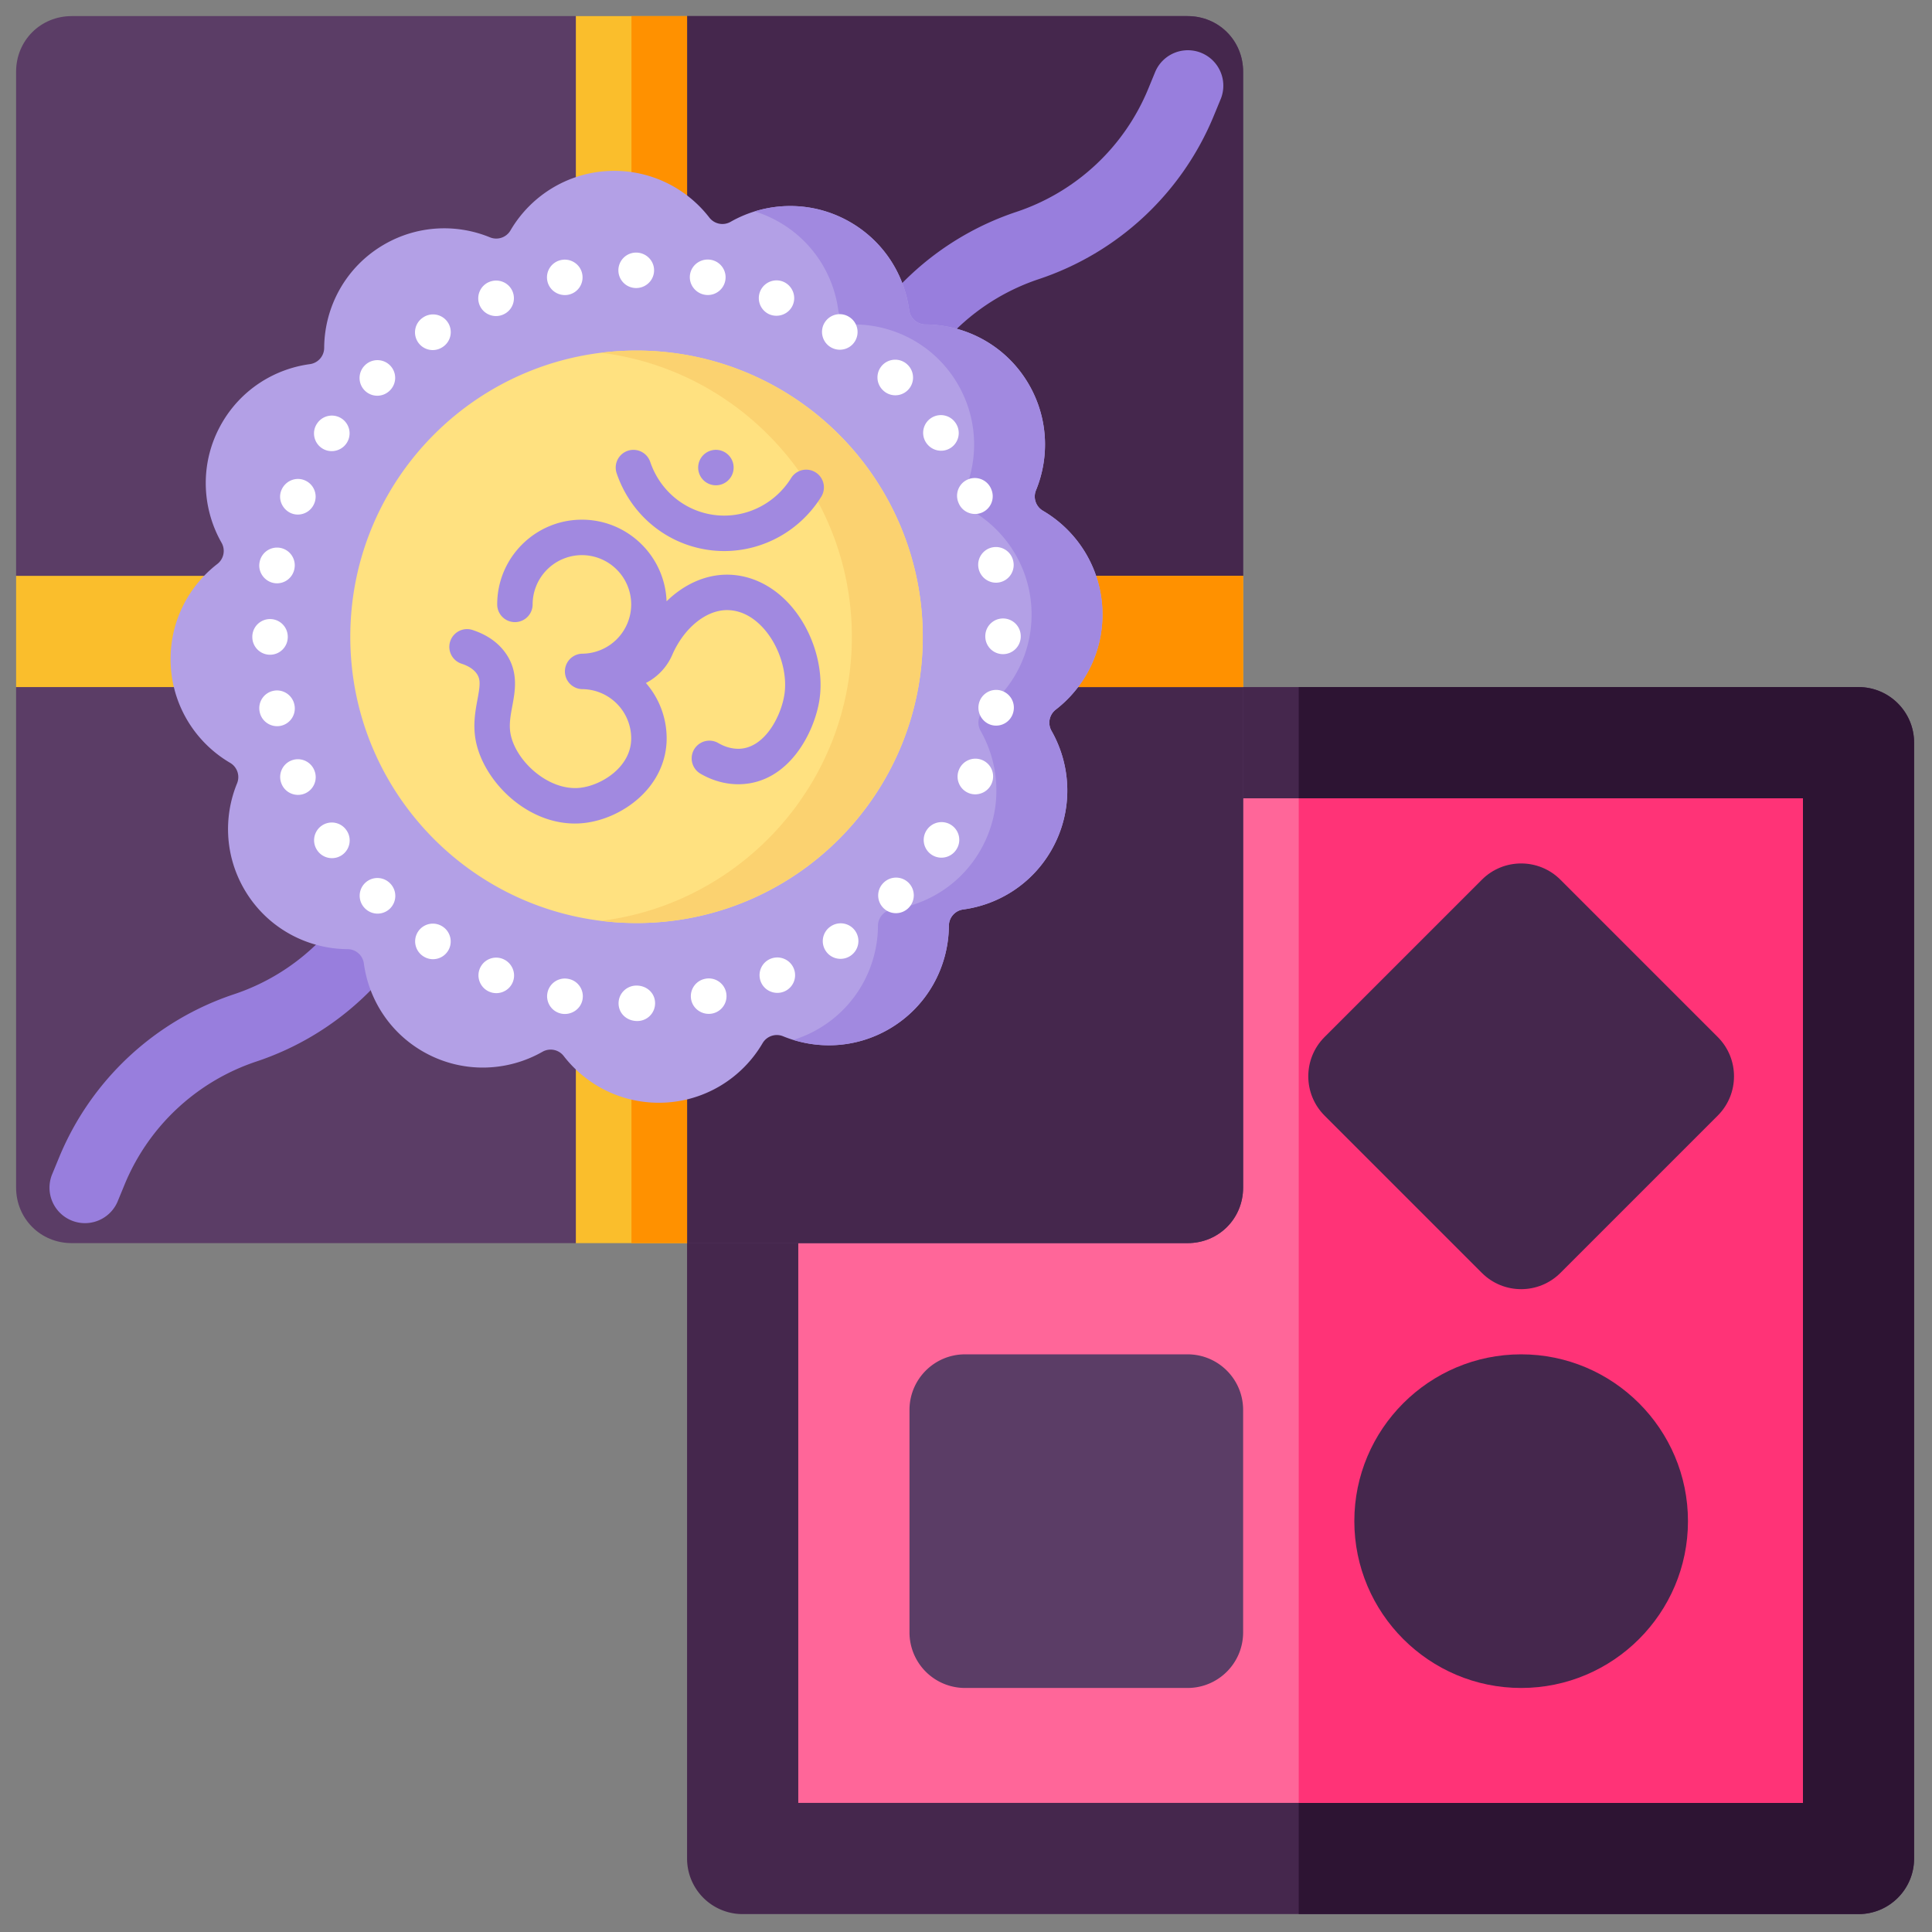 <svg xmlns="http://www.w3.org/2000/svg" xml:space="preserve" style="fill-rule:evenodd;clip-rule:evenodd;stroke-linejoin:round;stroke-miterlimit:2" viewBox="0 0 120 120"><rect x="0" y="0" width="120" height="120" fill="#808080" stroke="none"/><g><path d="M372.75 384H147a11.243 11.243 0 0 1-11.25-11.25V237c0-6.219 5.031-11.25 11.25-11.25h78.75V147c0-6.219 5.031-11.25 11.25-11.25h135.75c6.219 0 11.25 5.031 11.25 11.25v225.75c0 6.219-5.031 11.25-11.25 11.25Z" style="fill:#45274d;fill-rule:nonzero" transform="matrix(.307 0 0 .307 1 1)"/><path d="M372.75 135.75H259.5V384h113.25c6.219 0 11.25-5.031 11.25-11.25V147c0-6.219-5.031-11.25-11.25-11.25Z" style="fill:#2d1433;fill-rule:nonzero" transform="matrix(.307 0 0 .307 1 1)"/><path d="M158.25 248.25V361.5H361.5V158.25H248.25l-90 90Z" style="fill:#f69;fill-rule:nonzero" transform="matrix(.307 0 0 .307 1 1)"/><path d="m259.5 158.25 102 .001v203.25h-102V158.25Z" style="fill:#f37;fill-rule:nonzero" transform="matrix(.307 0 0 .307 1 1)"/><path d="M248.25 11.25C248.25 4.949 243.301 0 237 0H135.75L124.5 31.051 113.25 0h-102C4.949 0 0 4.949 0 11.25v102l31.688 11.25L0 135.75V237c0 6.301 4.949 11.25 11.25 11.25h102l11.25-31.051 11.25 31.051H237c6.301 0 11.25-4.949 11.25-11.25V135.75l-30.938-11.25 30.938-11.25v-102Z" style="fill:#5b3d66;fill-rule:nonzero" transform="matrix(.307 0 0 .307 1 1)"/><path d="M135.75 248.25H237c6.301 0 11.25-4.949 11.25-11.25V135.75l-30.938-11.25 30.938-11.25v-102C248.25 4.949 243.301 0 237 0H135.75L124.5 31.051v186.148l11.25 31.051Z" style="fill:#45274d;fill-rule:nonzero" transform="matrix(.307 0 0 .307 1 1)"/><path d="M248.25 113.25h-112.5V0h-22.5v113.25H0v22.5h113.25v112.5h22.5v-112.5h112.5v-22.5Z" style="fill:#fabe2c;fill-rule:nonzero" transform="matrix(.307 0 0 .307 1 1)"/><path d="M124.5 0v248.25h11.25v-112.5h112.5v-22.5h-112.5V0H124.5Z" style="fill:#ff9100;fill-rule:nonzero" transform="matrix(.307 0 0 .307 1 1)"/><path d="M304.5 338.25c-18.609 0-33.75-15.141-33.75-33.75s15.141-33.75 33.75-33.75 33.75 15.141 33.75 33.75-15.141 33.75-33.75 33.75Z" style="fill:#45274d;fill-rule:nonzero" transform="matrix(.307 0 0 .307 1 1)"/><path d="M237 338.25h-45A11.243 11.243 0 0 1 180.75 327v-45c0-6.219 5.031-11.25 11.25-11.25h45c6.219 0 11.25 5.031 11.25 11.25v45c0 6.219-5.031 11.25-11.25 11.25Z" style="fill:#5b3d66;fill-rule:nonzero" transform="matrix(.307 0 0 .307 1 1)"/><path d="m296.547 254.27-31.817-31.817c-4.394-4.394-4.394-11.512 0-15.906l31.817-31.817c4.394-4.394 11.512-4.394 15.906 0l31.817 31.817c4.394 4.394 4.394 11.512 0 15.906l-31.817 31.817c-4.394 4.394-11.512 4.394-15.906 0Z" style="fill:#45274d;fill-rule:nonzero" transform="matrix(.307 0 0 .307 1 1)"/><g><g><path d="M36.637 79.772a3.59 3.59 0 0 1 3.319 4.96l-.724 1.76a29.118 29.118 0 0 1-17.731 16.551 21.942 21.942 0 0 0-13.362 12.472l-.725 1.76a3.593 3.593 0 0 1-6.643-2.735l.726-1.76a29.12 29.12 0 0 1 17.731-16.551A21.942 21.942 0 0 0 32.59 83.757l.725-1.761a3.591 3.591 0 0 1 3.322-2.224Zm46.726-39.544a3.59 3.59 0 0 1-3.319-4.96l.724-1.76a29.118 29.118 0 0 1 17.731-16.551 21.944 21.944 0 0 0 13.362-12.472l.725-1.76a3.593 3.593 0 0 1 6.643 2.735l-.726 1.76a29.12 29.12 0 0 1-17.731 16.551A21.942 21.942 0 0 0 87.41 36.243l-.725 1.761a3.591 3.591 0 0 1-3.322 2.224Z" style="fill:#987edd;fill-rule:nonzero" transform="matrix(.613 0 0 .613 2.749 2.766)"/></g><path d="M344.32 184.719c0-14.465-7.82-27.106-19.465-33.922a5.396 5.396 0 0 1-2.269-6.703c4.453-10.867 4.012-23.602-2.313-34.559-7.234-12.531-20.324-19.562-33.816-19.644a5.4 5.4 0 0 1-5.32-4.672c-1.575-11.637-8.325-22.446-19.282-28.774-12.527-7.234-27.382-6.777-39.109-.105a5.392 5.392 0 0 1-6.941-1.383c-7.184-9.293-18.434-15.277-31.086-15.277-14.465 0-27.106 7.82-33.922 19.465a5.394 5.394 0 0 1-6.703 2.269c-10.867-4.453-23.602-4.012-34.559 2.313-12.527 7.234-19.562 20.324-19.644 33.816a5.397 5.397 0 0 1-4.668 5.32c-11.641 1.575-22.45 8.325-28.778 19.282-7.23 12.527-6.777 27.382-.101 39.109a5.398 5.398 0 0 1-1.387 6.941c-9.289 7.184-15.277 18.434-15.277 31.086 0 14.465 7.82 27.106 19.465 33.922a5.394 5.394 0 0 1 2.269 6.703c-4.453 10.867-4.012 23.602 2.313 34.559 7.234 12.527 20.328 19.562 33.82 19.644a5.396 5.396 0 0 1 5.316 4.668c1.575 11.641 8.325 22.45 19.282 28.778 12.527 7.23 27.382 6.777 39.109.101a5.398 5.398 0 0 1 6.941 1.387c7.184 9.289 18.434 15.277 31.086 15.277 14.465 0 27.106-7.82 33.922-19.465a5.394 5.394 0 0 1 6.703-2.269c10.867 4.453 23.602 4.012 34.559-2.313 12.527-7.234 19.562-20.328 19.644-33.82a5.396 5.396 0 0 1 4.668-5.316c11.641-1.575 22.45-8.325 28.778-19.281 7.23-12.528 6.777-27.383.101-39.11a5.398 5.398 0 0 1 1.387-6.941c9.293-7.184 15.277-18.434 15.277-31.086Z" style="fill:#b3a0e6;fill-rule:nonzero" transform="matrix(.19 0 0 .19 3.056 3.073)"/><path d="M329.043 215.805c9.293-7.184 15.277-18.434 15.277-31.086 0-14.465-7.82-27.106-19.465-33.922a5.394 5.394 0 0 1-2.269-6.703c4.453-10.867 4.012-23.602-2.313-34.559-7.234-12.527-20.324-19.562-33.816-19.644a5.397 5.397 0 0 1-5.32-4.668c-1.575-11.641-8.325-22.45-19.282-28.778-9.851-5.687-21.14-6.617-31.218-3.511a39.465 39.465 0 0 1 8.039 3.511c10.957 6.328 17.707 17.137 19.281 28.778a5.397 5.397 0 0 0 5.32 4.668c13.493.082 26.582 7.117 33.817 19.644 6.328 10.957 6.765 23.695 2.312 34.559a5.395 5.395 0 0 0 2.27 6.703c11.644 6.816 19.465 19.457 19.465 33.922 0 12.652-5.985 23.902-15.278 31.086a5.392 5.392 0 0 0-1.383 6.941c6.672 11.727 7.129 26.582-.105 39.11-6.328 10.956-17.137 17.706-28.773 19.285a5.392 5.392 0 0 0-4.672 5.316c-.078 13.492-7.118 26.582-19.645 33.816a39.3 39.3 0 0 1-8.019 3.5c10.074 3.106 21.351 2.188 31.199-3.5 12.531-7.234 19.562-20.324 19.644-33.816a5.393 5.393 0 0 1 4.672-5.316c11.637-1.579 22.446-8.329 28.774-19.285 7.23-12.528 6.777-27.383.105-39.11a5.391 5.391 0 0 1 1.383-6.941Z" style="fill:#a189e0;fill-rule:nonzero" transform="matrix(.19 0 0 .19 3.056 3.073)"/><path d="M186.129 311.809c0-3.227 2.644-5.797 5.871-5.797 3.289 0 6.066 2.39 6.066 5.793a5.794 5.794 0 0 1-5.793 5.797h-.078c-3.328.003-6.066-2.422-6.066-5.793Zm-18.75 3.371a5.794 5.794 0 1 1 2.371-11.344c3.141.598 5.191 3.633 4.59 6.777-.613 3.211-3.828 5.219-6.961 4.567Zm42.48-4.594a5.794 5.794 0 0 1 4.586-6.789c3.133-.645 6.207 1.367 6.852 4.504a5.79 5.79 0 0 1-4.5 6.844c-3.125.64-6.313-1.34-6.938-4.559Zm-65.933-2.547-.02-.008c-2.941-1.23-4.355-4.613-3.14-7.562a5.777 5.777 0 0 1 7.519-3.168c3.012 1.222 4.496 4.656 3.231 7.652-1.258 2.981-4.711 4.305-7.59 3.086Zm88.746-3.172c-1.238-2.949.129-6.34 3.074-7.582 2.942-1.242 6.371.117 7.621 3.059a5.774 5.774 0 0 1-3.105 7.617c-2.891 1.199-6.336-.113-7.59-3.094Zm-110.399-8.441-.085-.055a5.799 5.799 0 0 1-1.575-8.043 5.792 5.792 0 0 1 8.043-1.574c2.664 1.773 3.406 5.387 1.629 8.051-1.789 2.683-5.383 3.379-8.012 1.621Zm131.618-1.684a5.782 5.782 0 0 1 1.507-8.027l.122-.082a5.8 5.8 0 0 1 8.039 1.609 5.796 5.796 0 0 1-1.61 8.035l-.019.012c-2.614 1.762-6.231 1.121-8.039-1.547ZM103.25 280.797l-.055-.055a5.791 5.791 0 0 1 0-8.195 5.798 5.798 0 0 1 8.196 0l.054.055a5.797 5.797 0 0 1 0 8.195 5.797 5.797 0 0 1-8.195 0Zm169.48-.113c-2.273-2.243-2.316-5.891-.082-8.172l.098-.098a5.797 5.797 0 0 1 8.195 0 5.797 5.797 0 0 1 0 8.195l-.019.02c-2.25 2.266-5.918 2.297-8.192.055ZM87.609 261.781l-.031-.043a5.797 5.797 0 0 1 1.578-8.043 5.787 5.787 0 0 1 8.039 1.575l.059.082a5.8 5.8 0 0 1-1.609 8.039c-2.633 1.754-6.243 1.078-8.036-1.61Zm200.832 1.438a5.792 5.792 0 0 1-1.574-8.043c1.774-2.664 5.387-3.406 8.051-1.629 2.66 1.773 3.394 5.348 1.621 8.012l-.055.086c-1.8 2.675-5.418 3.339-8.043 1.574ZM75.969 240.098l-.012-.032a5.802 5.802 0 0 1 3.094-7.589 5.788 5.788 0 0 1 7.586 3.085l.047.114a5.794 5.794 0 0 1-3.145 7.566c-2.898 1.196-6.336-.148-7.57-3.144Zm224.527 2.949a5.795 5.795 0 0 1-3.09-7.59 5.8 5.8 0 0 1 7.551-3.191 5.798 5.798 0 0 1 3.188 7.55l-.059.145c-1.254 2.98-4.711 4.301-7.59 3.086ZM68.801 216.516l-.004-.016a5.783 5.783 0 0 1 4.492-6.84c3.129-.656 6.207 1.371 6.859 4.508l.036.172a5.796 5.796 0 0 1-4.602 6.781c-3.082.586-6.18-1.43-6.781-4.605Zm240.75 4.519c-3.641 0-6.363-3.394-5.68-6.98a5.786 5.786 0 0 1 6.777-4.594 5.8 5.8 0 0 1 4.602 6.789l-.035.176a5.797 5.797 0 0 1-5.664 4.609ZM72.195 197.863a5.794 5.794 0 0 1-5.797-5.793V192a5.801 5.801 0 0 1 5.797-5.801 5.79 5.79 0 0 1 5.793 5.793v.078c0 3.2-2.593 5.793-5.793 5.793Zm239.61-.191a5.794 5.794 0 0 1-5.793-5.797v-.078a5.793 5.793 0 0 1 5.793-5.793 5.794 5.794 0 0 1 5.797 5.793v.078a5.798 5.798 0 0 1-5.797 5.797Zm-237.332-23.16c-3.606 0-6.391-3.344-5.7-6.895l.036-.172a5.797 5.797 0 0 1 6.855-4.488 5.796 5.796 0 0 1 4.488 6.859 5.781 5.781 0 0 1-5.679 4.696Zm229.336-4.891c-.645-3.137 1.371-6.207 4.503-6.851 3.137-.641 6.2 1.367 6.844 4.503l.028.141a5.792 5.792 0 0 1-4.582 6.793c-3.079.598-6.141-1.418-6.793-4.586ZM81.273 152.039c-4.066 0-6.953-4.297-5.335-8.051 1.261-2.933 4.613-4.379 7.566-3.16 2.949 1.215 4.371 4.567 3.172 7.524l-.063.14a5.796 5.796 0 0 1-5.34 3.547Zm216.039-3.723-.046-.113a5.795 5.795 0 1 1 10.711-4.422l.011.031a5.793 5.793 0 0 1-3.093 7.586c-2.887 1.215-6.329-.097-7.583-3.082ZM89.16 130.344c-2.664-1.778-3.398-5.352-1.625-8.016l.059-.082a5.787 5.787 0 0 1 8.039-1.574 5.793 5.793 0 0 1 1.578 8.039c-1.801 2.676-5.418 3.387-8.051 1.633Zm197.512-1.809a5.79 5.79 0 0 1 1.605-8.035 5.795 5.795 0 0 1 8.035 1.609l.032.043a5.796 5.796 0 0 1-1.574 8.043c-2.657 1.785-6.286 1.063-8.098-1.66Zm-183.516-17.043a5.791 5.791 0 0 1 0-8.195l.016-.02c2.25-2.265 5.918-2.297 8.195-.054a5.779 5.779 0 0 1 .078 8.172l-.097.097a5.793 5.793 0 0 1-8.192 0Zm169.403-.094-.098-.097a5.79 5.79 0 0 1 0-8.196 5.798 5.798 0 0 1 8.195 0l.02.02c2.265 2.25 2.297 5.918.054 8.191a5.778 5.778 0 0 1-8.171.082ZM120.555 95.684a5.796 5.796 0 0 1 1.609-8.036l.043-.031a5.795 5.795 0 1 1 6.468 9.617l-.085.059a5.796 5.796 0 0 1-8.035-1.609Zm134.675 1.488c-2.66-1.774-3.402-5.387-1.628-8.051 1.773-2.66 5.347-3.398 8.011-1.621l.086.055a5.795 5.795 0 0 1 1.574 8.043c-1.801 2.679-5.41 3.328-8.043 1.574Zm-114.535-13.61a5.796 5.796 0 0 1 3.149-7.566c2.965-1.223 6.371.125 7.617 3.082a5.792 5.792 0 0 1-3.082 7.586l-.113.047c-2.899 1.199-6.332-.152-7.571-3.149Zm94.75 3.028a5.796 5.796 0 0 1 4.504-10.68c2.946 1.242 4.379 4.613 3.16 7.57-1.246 3.028-4.738 4.344-7.664 3.11Zm-72.601-10.938a5.78 5.78 0 0 1 4.492-6.82c.012-.004.059-.012.074-.016 3.125-.625 6.192 1.395 6.828 4.52.637 3.125-1.347 6.172-4.468 6.828-.02 0-.079.016-.098.02-3.074.586-6.188-1.372-6.828-4.532Zm52.465 4.614c-3.633 0-6.473-3.293-5.786-6.903.614-3.191 3.778-5.234 6.965-4.566a5.794 5.794 0 0 1-1.179 11.469Zm-23.446-2.278a5.793 5.793 0 0 1-5.793-5.793 5.794 5.794 0 0 1 5.793-5.797c3.227 0 5.875 2.571 5.875 5.797 0 3.219-2.644 5.793-5.875 5.793Z" style="fill:#fff;fill-rule:nonzero" transform="matrix(.19 0 0 .19 3.056 3.073)"/><path d="M285.57 192c0 51.68-41.89 93.57-93.57 93.57-51.68 0-93.57-41.89-93.57-93.57 0-51.68 41.89-93.57 93.57-93.57a93.556 93.556 0 0 1 66.164 27.406A93.556 93.556 0 0 1 285.57 192Z" style="fill:#ffe180;fill-rule:nonzero" transform="matrix(.19 0 0 .19 3.056 3.073)"/><path d="M192 98.43a94.55 94.55 0 0 0-11.59.715c46.149 5.726 81.985 45.183 81.985 92.855 0 47.672-35.836 87.129-81.985 92.855 3.801.473 7.664.715 11.59.715 51.594 0 93.57-41.972 93.57-93.57 0-51.594-41.976-93.57-93.57-93.57Z" style="fill:#fbd270;fill-rule:nonzero" transform="matrix(.19 0 0 .19 3.056 3.073)"/><g><path d="M69.177 53.716h-.003c-2.211 0-4.371.992-6.119 2.699-.166-4.588-3.948-8.271-8.576-8.271-4.735 0-8.585 3.852-8.585 8.585a1.795 1.795 0 1 0 3.59 0 5 5 0 0 1 4.994-4.993 5 5 0 0 1 4.994 4.993 5 5 0 0 1-4.994 4.994 1.797 1.797 0 0 0 0 3.591 5 5 0 0 1 4.994 4.994c0 2.9-3.013 4.769-5.187 5.004-3.205.346-6.552-2.74-7.046-5.507-.161-.909.007-1.814.185-2.773.286-1.533.64-3.439-.628-5.297-.769-1.124-1.93-1.941-3.449-2.43a1.797 1.797 0 0 0-1.098 3.421c.742.237 1.273.586 1.581 1.035.394.579.332 1.176.063 2.614-.207 1.117-.466 2.507-.19 4.06.383 2.154 1.778 4.413 3.729 6.045 1.914 1.598 4.132 2.451 6.333 2.451.302 0 .605-.017.906-.049 1.959-.211 3.968-1.11 5.513-2.468 1.857-1.632 2.88-3.8 2.88-6.106a8.549 8.549 0 0 0-2.103-5.618 5.782 5.782 0 0 0 2.669-2.845c1.18-2.714 3.408-4.538 5.542-4.538h.002c1.733.001 3.012 1.051 3.78 1.934 1.526 1.753 2.352 4.379 2.053 6.531-.309 2.227-1.996 5.544-4.638 5.586-.689.009-1.399-.188-2.071-.58a1.795 1.795 0 1 0-1.805 3.106c1.202.699 2.522 1.067 3.824 1.067l.112-.001c5.062-.082 7.677-5.371 8.136-8.684.439-3.171-.7-6.854-2.902-9.383-1.777-2.041-4.081-3.165-6.486-3.167Zm8.975-10.368a1.796 1.796 0 0 0-2.474.575c-1.702 2.733-4.825 4.193-7.952 3.72-2.932-.444-5.357-2.497-6.328-5.355a1.795 1.795 0 1 0-3.4 1.154c1.404 4.136 4.924 7.105 9.189 7.751.572.087 1.145.13 1.713.13 3.944 0 7.674-2.046 9.827-5.502a1.796 1.796 0 0 0-.575-2.473Zm-8.302-.483a1.796 1.796 0 1 1-3.593-.003 1.796 1.796 0 0 1 3.593.003Z" style="fill:#a189e0;fill-rule:nonzero" transform="matrix(.613 0 0 .613 2.749 2.766)"/></g></g></g></svg>